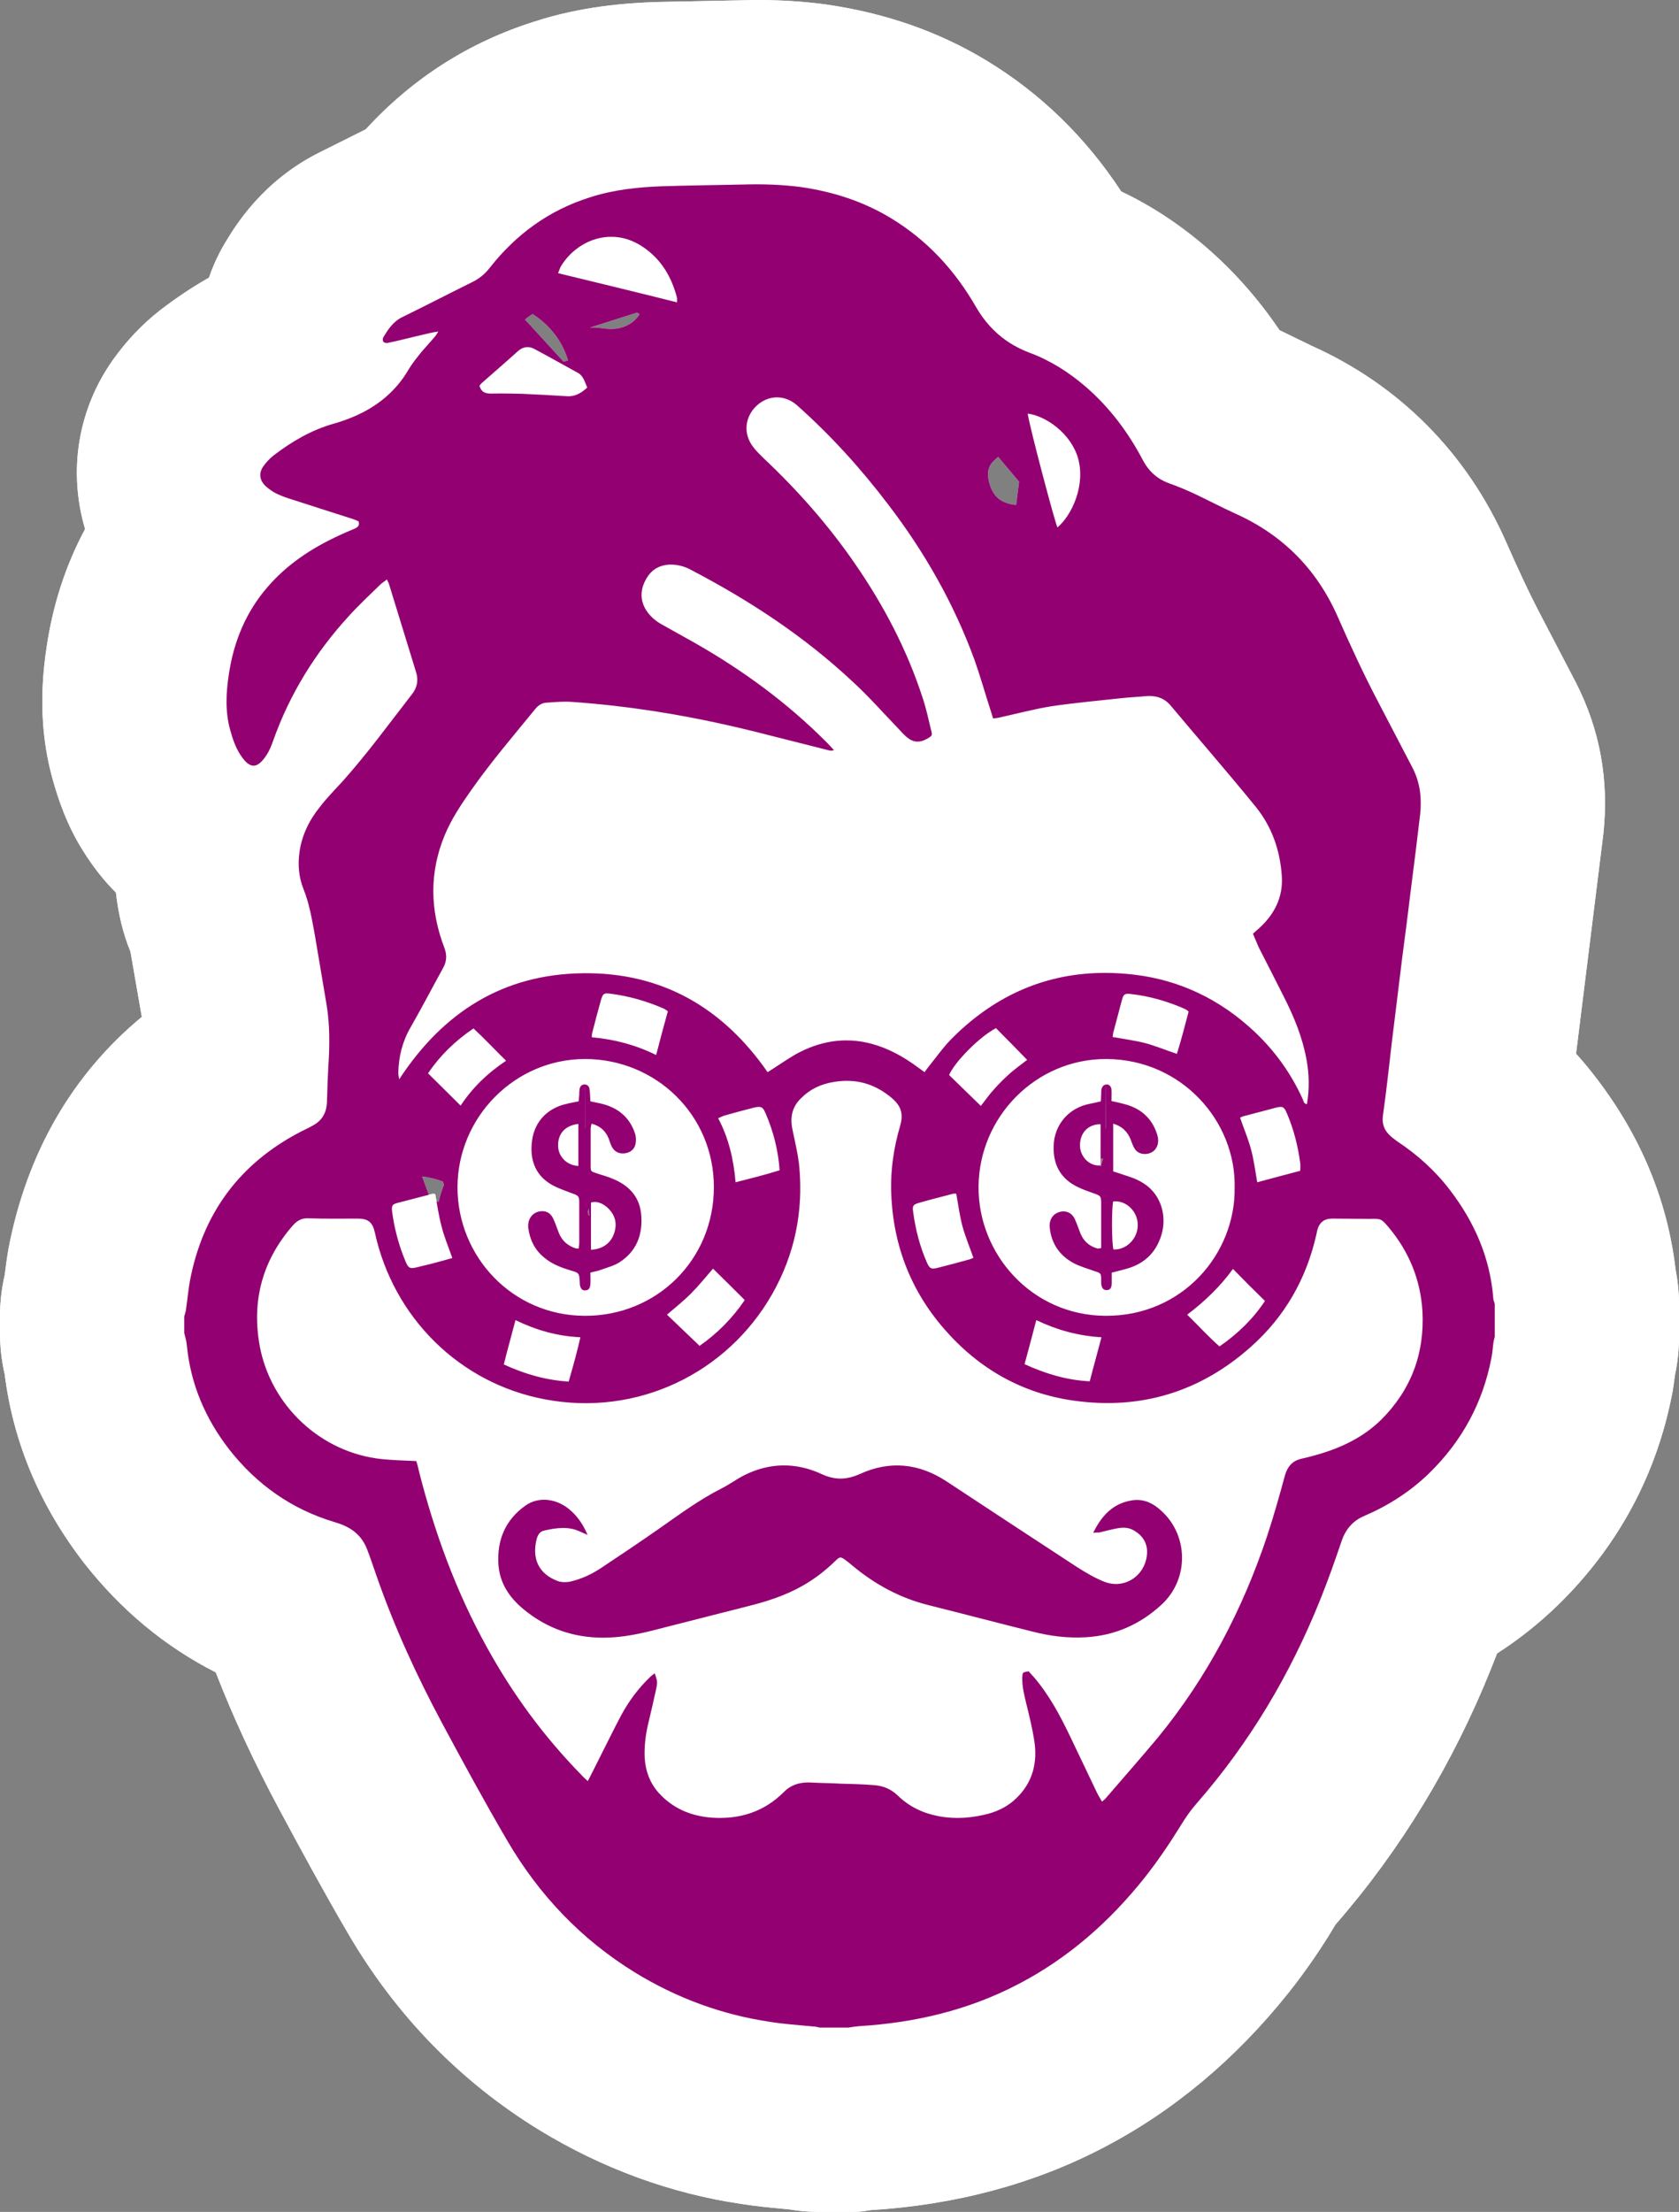 <svg xmlns="http://www.w3.org/2000/svg" width="145.813" height="192" viewBox="0 0 145.813 192"><rect x="0" y="0" width="145.813" height="192" fill="#808080" stroke="none"/><g transform="translate(-407 16)"><g transform="translate(423)" fill="#fff" stroke-linecap="square" stroke-linejoin="round"><path d="M 57.687 168 L 55.181 168 L 54.172 168 L 53.456 167.817 L 52.842 167.772 C 51.765 167.676 50.688 167.574 49.611 167.4 C 44.518 166.649 39.567 164.847 35.004 162.062 C 29.275 158.547 24.617 153.752 21.142 147.801 C 19.134 144.373 17.225 140.859 15.34 137.347 C 12.756 132.526 10.732 127.977 9.15 123.437 L 9.07 123.209 C 4.608 121.57 0.741 118.728 -2.365 114.783 C -5.487 110.762 -7.285 106.309 -7.741 101.505 L -7.924 100.665 L -8 99.706 L -8 98.267 L -8 97.264 L -7.752 96.292 C -7.577 95.052 -7.494 94.411 -7.381 93.768 C -5.919 86.138 -1.826 80.14 4.523 76.217 L 4.526 76.143 C 4.637 74.495 4.619 73.425 4.467 72.502 L 3.968 69.544 L 3.461 66.542 C 3.264 65.45 3.106 64.579 2.932 64.148 C 2.097 62.068 1.783 59.78 2.01 57.487 C 0.668 56.794 -0.734 55.633 -1.937 53.714 C -2.879 52.25 -3.382 50.705 -3.71 49.531 C -4.629 46.26 -4.335 43.278 -4.033 41.321 C -3.432 37.283 -1.93 33.686 0.432 30.642 C -1.951 27.279 -1.973 23.129 0.342 19.852 C 1.078 18.823 1.911 17.951 2.846 17.221 C 4.592 15.885 6.307 14.848 8.052 14.075 L 10.165 9.635 C 11.089 8.072 12.452 5.822 15.339 4.38 L 18.675 2.715 L 20.749 1.676 C 24.028 -2.263 28.083 -5.007 32.823 -6.497 C 36.015 -7.537 39.18 -7.756 41.276 -7.828 L 45.995 -7.936 L 48.354 -7.981 L 49.686 -8 C 51.344 -8 52.997 -7.908 54.632 -7.688 C 58.705 -7.105 62.353 -5.83 65.544 -3.889 C 69.709 -1.362 73.127 2.188 75.695 6.657 C 78.785 8.075 81.267 9.567 83.552 11.545 C 85.925 13.604 87.966 16.093 89.637 18.961 C 90.183 19.186 90.72 19.426 91.257 19.676 L 92.796 20.429 L 94.616 21.308 C 100.505 23.951 104.846 28.317 107.475 34.266 C 108.5 36.591 109.562 38.908 110.741 41.152 L 112.311 44.162 L 113.771 46.961 C 115.118 49.599 115.615 52.451 115.29 55.521 L 114.537 61.632 L 113.697 68.255 L 112.956 74.291 L 112.815 75.438 L 112.653 76.851 C 112.592 77.379 112.532 77.908 112.47 78.437 C 113.793 79.543 115.127 80.934 116.279 82.445 C 119.26 86.333 121.042 90.608 121.572 95.152 L 121.747 95.683 L 121.813 97.175 L 121.813 100.028 L 121.813 101.042 L 121.56 102.023 L 121.525 102.362 L 121.397 103.29 C 120.353 108.827 117.758 113.656 113.686 117.623 C 111.872 119.382 109.798 120.867 107.495 122.06 C 107.053 123.315 106.59 124.568 106.09 125.809 C 103.099 133.271 99.012 140.003 93.949 145.802 L 93.934 145.826 L 93.336 146.682 C 92.205 148.51 90.981 150.309 89.645 151.992 C 85.752 156.873 81.207 160.681 76.125 163.325 C 71.033 165.986 65.458 167.472 59.093 167.861 L 58.43 167.973 L 57.687 168 Z M 54.192 130.721 L 54.413 130.721 L 54.878 130.74 L 55.918 130.779 L 57.472 130.841 C 58.396 130.861 59.457 130.893 60.49 130.977 C 62.068 131.069 63.613 131.511 65.025 132.273 C 64.988 132.074 64.954 131.868 64.923 131.657 L 62.728 131.098 C 60.779 130.617 58.898 129.883 57.103 128.907 C 54.834 130.112 52.584 130.762 50.841 131.197 L 49.866 131.445 L 49.943 131.623 C 51.179 131.019 52.655 130.721 54.192 130.721 Z M 55.746 103.647 C 56.168 103.75 56.589 103.872 57.006 104.012 C 57.671 103.789 58.347 103.611 59.03 103.479 C 58.459 102.751 57.932 102.003 57.447 101.236 C 56.921 102.075 56.353 102.879 55.746 103.647 Z M 48.762 96.594 L 51.956 99.376 L 48.762 96.594 Z M 35.056 89.139 L 35.097 89.514 C 35.121 89.511 35.145 89.508 35.17 89.505 L 35.138 88.891 L 35.056 89.139 Z M 21.795 87.643 L 21.795 88.309 L 22.101 88.297 C 22.211 87.804 22.362 87.325 22.55 86.863 C 22.524 86.766 22.5 86.668 22.476 86.57 C 21.908 86.353 21.298 86.197 20.657 86.122 L 21.275 87.789 L 21.594 87.699 L 21.594 87.618 L 21.614 87.694 L 21.683 87.674 L 21.692 87.63 L 21.692 87.672 L 21.795 87.643 Z M 79.581 84.602 L 79.581 85.303 L 79.796 84.562 C 79.724 84.574 79.652 84.587 79.581 84.602 Z M 80.04 81.933 C 80.046 81.936 80.052 81.939 80.058 81.941 L 80.044 77.198 C 80.042 77.198 80.041 77.198 80.04 77.197 L 80.04 81.933 Z M 34.807 81.926 C 34.81 81.928 34.813 81.929 34.817 81.931 L 34.814 77.231 C 34.814 77.231 34.813 77.231 34.812 77.231 L 34.807 81.926 Z M 34.475 60.481 C 41.556 60.481 47.616 62.749 52.498 67.103 C 54.156 66.569 55.817 66.309 57.497 66.309 C 58.874 66.309 60.263 66.487 61.626 66.84 C 61.917 66.916 62.207 67 62.493 67.091 C 67.428 62.756 73.449 60.45 79.963 60.45 L 79.963 60.45 C 81.095 60.45 82.248 60.518 83.424 60.657 C 84.195 60.748 84.954 60.87 85.702 61.023 L 87.103 59.503 C 87.016 59.304 86.919 59.167 86.836 59.065 C 85.346 57.235 83.82 55.441 82.299 53.651 L 81.451 52.649 L 80.502 52.743 C 79.187 52.879 77.872 53.013 76.557 53.208 C 75.741 53.336 74.878 53.547 74.006 53.753 L 72.381 54.126 L 71.896 54.233 L 71.188 54.305 L 69.439 54.466 C 69.26 54.595 69.078 54.716 68.893 54.827 C 67.468 55.788 65.613 56.374 63.686 56.374 L 61.073 56.374 L 60.772 56.185 L 58.649 56.8 L 57.558 57.116 L 56.162 57.158 L 55.157 57.158 L 54.044 56.893 L 51.942 56.362 L 49.035 55.627 C 46.003 54.842 42.98 54.174 39.935 53.693 C 38.193 53.418 36.44 53.194 34.683 53.033 C 33.586 54.369 32.506 55.714 31.511 57.125 C 30.906 57.983 30.293 58.876 30.002 59.578 C 29.811 60.042 29.694 60.495 29.652 60.957 C 31.204 60.664 32.81 60.504 34.464 60.481 C 34.468 60.481 34.472 60.481 34.475 60.481 Z M 70.687 23.657 C 70.125 24.129 69.545 24.617 69.927 25.959 C 70.321 27.329 71.139 27.697 72.248 27.838 L 72.503 25.818 L 70.687 23.657 Z M 30.255 11.26 C 29.991 11.418 29.771 11.583 29.598 11.741 L 32.944 15.396 L 33.33 15.285 C 32.85 13.616 31.705 12.182 30.255 11.26 Z M 37.075 11.85 L 37.075 12.554 C 38.128 12.554 39.052 12.075 39.548 11.271 L 39.326 11.134 L 37.075 11.85 Z M 35.489 12.425 C 36.003 12.425 36.536 12.554 37.075 12.554 L 37.075 11.85 L 35.224 12.438 C 35.312 12.429 35.4 12.425 35.489 12.425 Z" stroke="none"/><path d="M 57.687 160 C 57.986 159.949 58.283 159.901 58.606 159.876 C 63.472 159.579 68.115 158.485 72.433 156.228 C 76.776 153.969 80.35 150.816 83.379 147.018 C 84.521 145.579 85.564 144.038 86.531 142.474 C 86.953 141.781 87.4 141.134 87.923 140.54 C 92.54 135.252 96.064 129.32 98.671 122.816 C 99.341 121.153 99.937 119.465 100.508 117.777 C 100.853 116.759 101.475 116.013 102.468 115.592 C 104.555 114.698 106.464 113.482 108.103 111.893 C 110.982 109.088 112.795 105.737 113.539 101.79 C 113.614 101.394 113.637 100.996 113.688 100.599 C 113.714 100.401 113.762 100.226 113.813 100.028 C 113.813 99.084 113.813 98.117 113.813 97.175 C 113.762 97 113.688 96.827 113.688 96.726 C 113.414 93.177 112.048 90.075 109.917 87.295 C 108.649 85.632 107.111 84.241 105.347 83.074 C 105.076 82.876 104.801 82.678 104.578 82.429 C 104.156 81.982 104.007 81.436 104.106 80.792 C 104.405 78.682 104.629 76.57 104.875 74.461 C 105.174 72.029 105.471 69.62 105.768 67.188 C 106.042 65.152 106.291 63.142 106.54 61.106 C 106.811 58.971 107.085 56.836 107.334 54.678 C 107.481 53.287 107.334 51.947 106.688 50.68 C 105.672 48.746 104.677 46.809 103.659 44.872 C 102.395 42.465 101.252 39.983 100.159 37.5 C 98.348 33.406 95.393 30.426 91.299 28.588 C 90.156 28.067 89.015 27.471 87.872 26.925 C 87.128 26.577 86.384 26.255 85.613 25.983 C 84.546 25.61 83.802 24.965 83.254 23.947 C 81.99 21.538 80.376 19.381 78.315 17.593 C 76.852 16.327 75.213 15.283 73.4 14.613 C 71.364 13.844 69.851 12.529 68.759 10.643 C 66.947 7.49 64.538 4.858 61.388 2.946 C 58.979 1.482 56.346 0.639 53.567 0.24 C 51.904 0.017 50.216 -0.031 48.528 0.017 C 46.195 0.068 43.887 0.093 41.552 0.167 C 39.42 0.24 37.283 0.464 35.224 1.134 C 31.673 2.251 28.819 4.337 26.535 7.242 C 26.088 7.813 25.593 8.209 24.971 8.508 C 22.96 9.501 20.95 10.544 18.915 11.537 C 18.122 11.933 17.698 12.603 17.277 13.298 C 17.226 13.397 17.226 13.595 17.302 13.671 C 17.35 13.745 17.55 13.796 17.65 13.77 C 18.518 13.595 19.361 13.372 20.207 13.174 C 20.602 13.075 20.975 13.001 21.371 12.9 C 21.572 12.852 21.744 12.826 22.067 12.778 C 21.919 13.001 21.844 13.149 21.744 13.248 C 21.348 13.72 20.924 14.167 20.529 14.639 C 20.181 15.085 19.808 15.532 19.511 16.03 C 18.269 18.188 16.383 19.579 14.075 20.421 C 13.727 20.546 13.38 20.67 13.007 20.769 C 11.07 21.315 9.359 22.31 7.77 23.526 C 7.422 23.798 7.125 24.12 6.876 24.468 C 6.455 25.064 6.529 25.661 7.049 26.181 C 7.323 26.43 7.646 26.653 7.968 26.826 C 8.415 27.049 8.912 27.224 9.408 27.372 C 11.146 27.943 12.908 28.489 14.67 29.06 C 14.819 29.111 14.992 29.184 15.142 29.26 C 15.241 29.606 15.091 29.755 14.819 29.88 C 14.347 30.078 13.875 30.276 13.405 30.499 C 11.047 31.593 8.935 32.982 7.224 34.969 C 5.338 37.153 4.295 39.709 3.873 42.539 C 3.624 44.154 3.549 45.791 3.995 47.38 C 4.196 48.099 4.442 48.845 4.841 49.464 C 5.759 50.929 6.429 50.632 7.148 49.54 C 7.397 49.167 7.572 48.72 7.72 48.299 C 9.158 44.253 11.37 40.678 14.249 37.526 C 15.142 36.533 16.134 35.614 17.104 34.67 C 17.252 34.546 17.426 34.447 17.599 34.299 C 17.673 34.472 17.749 34.571 17.774 34.67 C 18.569 37.226 19.338 39.785 20.133 42.341 C 20.356 43.037 20.231 43.681 19.785 44.253 C 17.797 46.809 15.886 49.439 13.727 51.848 C 13.057 52.569 12.387 53.262 11.791 54.031 C 10.847 55.199 10.202 56.514 10.004 58.004 C 9.854 59.072 9.953 60.164 10.352 61.156 C 10.872 62.446 11.095 63.812 11.344 65.177 C 11.692 67.188 12.015 69.198 12.362 71.209 C 12.659 73.021 12.634 74.808 12.512 76.621 C 12.461 77.464 12.435 78.334 12.411 79.177 C 12.387 79.375 12.411 79.599 12.387 79.822 C 12.311 80.667 11.916 81.312 11.146 81.71 C 10.798 81.909 10.425 82.081 10.078 82.256 C 4.79 85.011 1.614 89.331 0.497 95.162 C 0.347 96.007 0.274 96.85 0.149 97.695 C 0.124 97.893 0.05 98.068 -1.559012343932409e-05 98.267 C -1.559012343932409e-05 98.762 -1.559012343932409e-05 99.234 -1.559012343932409e-05 99.706 C 0.076 100.054 0.198 100.401 0.223 100.749 C 0.546 104.148 1.838 107.151 3.921 109.834 C 6.305 112.863 9.309 114.995 13.033 116.115 C 13.355 116.214 13.677 116.313 13.975 116.46 C 14.893 116.884 15.541 117.577 15.886 118.496 C 16.185 119.265 16.434 120.036 16.705 120.806 C 18.244 125.223 20.181 129.444 22.389 133.564 C 24.227 136.989 26.088 140.416 28.05 143.766 C 30.804 148.483 34.48 152.354 39.171 155.233 C 42.794 157.444 46.693 158.883 50.886 159.503 C 52.127 159.703 53.369 159.777 54.611 159.901 C 54.808 159.901 54.983 159.949 55.181 160 C 56.024 160 56.844 160 57.687 160 M 54.192 138.721 C 53.373 138.721 52.641 138.96 52.054 139.57 C 50.34 141.284 48.231 141.929 45.873 141.781 C 44.035 141.657 42.423 140.987 41.181 139.596 C 40.435 138.753 40.065 137.735 39.988 136.618 C 39.94 135.575 40.065 134.557 40.313 133.539 C 40.56 132.521 40.783 131.528 41.006 130.51 C 41.106 129.99 41.083 129.914 40.859 129.244 C 40.709 129.368 40.585 129.444 40.461 129.566 C 39.443 130.536 38.6 131.678 37.93 132.919 C 37.26 134.184 36.638 135.476 35.992 136.74 C 35.696 137.336 35.396 137.933 35.048 138.603 C 34.802 138.38 34.627 138.23 34.48 138.057 C 31.251 134.755 28.545 131.082 26.311 127.035 C 23.607 122.169 21.719 116.983 20.356 111.596 C 20.305 111.322 20.231 111.076 20.155 110.827 C 19.089 110.776 18.122 110.751 17.152 110.652 C 11.89 110.106 7.521 106.034 6.554 100.823 C 5.833 96.85 6.826 93.352 9.432 90.372 C 9.806 89.95 10.202 89.727 10.773 89.752 C 12.212 89.801 13.629 89.778 15.068 89.778 C 15.987 89.778 16.358 90.1 16.556 90.994 C 18.17 98.366 23.904 104.075 31.327 105.466 C 39.293 106.979 47.113 103.255 51.061 96.33 C 52.995 92.928 53.767 89.23 53.419 85.333 C 53.321 84.241 53.047 83.15 52.823 82.056 C 52.6 81.015 52.773 80.096 53.567 79.327 C 54.361 78.532 55.305 78.086 56.448 77.911 C 58.283 77.613 59.847 78.035 61.286 79.177 C 62.23 79.921 62.505 80.617 62.157 81.784 C 61.634 83.571 61.363 85.384 61.388 87.244 C 61.487 91.811 62.974 95.858 65.955 99.307 C 68.958 102.783 72.755 104.968 77.322 105.588 C 83.082 106.382 88.22 104.818 92.588 100.947 C 95.569 98.315 97.455 95.015 98.323 91.141 C 98.348 91.017 98.374 90.918 98.397 90.793 C 98.572 90.123 98.993 89.778 99.689 89.778 C 100.78 89.778 101.907 89.801 102.915 89.801 C 103.959 89.778 103.958 89.778 104.629 90.57 C 106.365 92.657 107.357 95.063 107.532 97.794 C 107.731 101.468 106.565 104.62 103.958 107.227 C 102.369 108.791 100.407 109.71 98.274 110.304 C 97.851 110.429 97.43 110.528 97.008 110.627 C 96.239 110.802 95.815 111.299 95.591 112.068 C 95.122 113.805 94.625 115.566 94.053 117.305 C 91.918 123.71 88.842 129.592 84.572 134.805 C 83.082 136.593 81.543 138.329 80.028 140.093 C 79.954 140.192 79.855 140.241 79.706 140.39 C 79.556 140.116 79.408 139.893 79.284 139.646 C 78.49 138.007 77.721 136.344 76.926 134.706 C 76.058 132.894 75.114 131.132 73.799 129.592 C 73.649 129.419 73.476 129.244 73.327 129.071 C 72.781 129.17 72.806 129.17 72.781 129.592 C 72.755 130.338 72.93 131.056 73.103 131.777 C 73.377 132.894 73.649 133.986 73.824 135.103 C 74.121 137.014 73.674 138.753 72.235 140.116 C 71.565 140.763 70.744 141.185 69.851 141.433 C 68.437 141.804 66.998 141.929 65.556 141.657 C 64.19 141.408 62.974 140.837 61.982 139.87 C 61.363 139.273 60.667 138.999 59.847 138.951 C 58.905 138.875 57.936 138.852 56.994 138.826 C 56.149 138.776 55.28 138.776 54.437 138.727 C 54.355 138.723 54.273 138.721 54.192 138.721 M 28.768 98.589 C 30.555 99.457 32.368 99.98 34.404 100.079 C 34.107 101.394 33.759 102.635 33.386 103.925 C 31.401 103.801 29.588 103.28 27.753 102.437 C 28.075 101.145 28.423 99.904 28.768 98.589 M 73.997 98.589 C 75.809 99.457 77.644 99.955 79.657 100.079 C 79.309 101.419 78.962 102.635 78.639 103.902 C 76.652 103.801 74.817 103.255 72.979 102.412 C 73.327 101.145 73.649 99.904 73.997 98.589 M 91.076 94.146 C 92.017 95.114 92.911 96.007 93.855 96.926 C 92.837 98.465 91.522 99.757 89.908 100.873 C 88.941 100.028 88.095 99.084 87.103 98.117 C 88.641 96.951 89.982 95.66 91.076 94.146 M 45.923 94.121 C 46.84 95.015 47.733 95.908 48.678 96.85 C 47.561 98.49 46.246 99.78 44.756 100.823 C 43.786 99.904 42.87 99.01 41.925 98.117 C 42.621 97.52 43.365 96.926 44.009 96.279 C 44.68 95.609 45.253 94.89 45.923 94.121 M 34.805 75.925 C 34.82 75.925 34.836 75.925 34.851 75.925 C 40.958 75.951 45.997 80.766 45.997 87.046 C 45.997 93.375 41.007 98.243 34.777 98.216 C 28.496 98.191 23.73 93.078 23.73 87.046 C 23.755 80.931 28.744 75.925 34.805 75.925 M 80.04 75.925 C 80.068 75.925 80.098 75.925 80.127 75.925 C 86.608 75.976 91.348 81.312 91.223 87.095 C 91.299 92.855 86.681 98.243 80.028 98.216 C 73.601 98.191 68.932 92.855 68.983 86.996 C 69.032 80.92 73.974 75.925 80.04 75.925 M 66.872 87.606 C 66.937 87.606 66.997 87.618 67.047 87.618 C 67.221 88.585 67.343 89.529 67.592 90.471 C 67.84 91.365 68.214 92.258 68.536 93.177 C 68.412 93.228 68.287 93.301 68.163 93.327 C 67.27 93.575 66.351 93.822 65.457 94.045 C 64.861 94.195 64.738 94.121 64.49 93.575 C 63.868 92.159 63.497 90.671 63.297 89.156 C 63.224 88.684 63.322 88.559 63.721 88.437 C 64.738 88.138 65.756 87.889 66.774 87.618 C 66.808 87.609 66.841 87.606 66.872 87.606 M 21.594 87.618 C 21.671 87.618 21.719 87.643 21.795 87.643 C 21.968 88.559 22.092 89.504 22.341 90.423 C 22.564 91.341 22.935 92.21 23.283 93.202 C 22.366 93.451 21.447 93.723 20.529 93.923 C 19.511 94.195 19.485 94.17 19.089 93.177 C 18.569 91.862 18.221 90.496 18.046 89.108 C 17.997 88.709 18.071 88.536 18.444 88.437 C 19.485 88.163 20.529 87.889 21.594 87.618 M 95.205 80.085 C 95.483 80.064 95.601 80.25 95.792 80.716 C 96.36 82.056 96.708 83.447 96.909 84.886 C 96.932 85.036 96.932 85.16 96.932 85.308 C 96.932 85.409 96.932 85.483 96.909 85.632 C 95.69 85.955 94.452 86.277 93.185 86.625 C 93.01 85.632 92.888 84.663 92.639 83.744 C 92.39 82.827 92.017 81.957 91.695 81.015 C 91.845 80.939 92.017 80.865 92.192 80.84 C 93.035 80.617 93.88 80.393 94.723 80.17 C 94.928 80.117 95.082 80.085 95.205 80.085 M 49.909 80.079 C 50.201 80.096 50.312 80.232 50.49 80.642 C 51.16 82.206 51.582 83.82 51.706 85.582 C 50.465 85.978 49.223 86.277 47.883 86.625 C 47.711 84.638 47.287 82.802 46.37 81.063 C 46.594 80.964 46.741 80.891 46.89 80.84 C 47.759 80.593 48.604 80.368 49.472 80.144 C 49.655 80.103 49.795 80.079 49.909 80.079 M 70.496 73.245 C 71.364 74.113 72.26 75.032 73.202 75.999 C 72.631 76.446 72.136 76.794 71.689 77.192 C 71.217 77.613 70.77 78.06 70.348 78.532 C 69.925 78.979 69.577 79.5 69.181 79.997 C 68.237 79.078 67.32 78.185 66.427 77.316 C 66.873 76.222 69.057 73.989 70.496 73.245 M 25.121 73.27 C 26.088 74.164 26.959 75.105 27.951 76.075 C 26.311 77.167 24.996 78.459 24.004 79.972 C 23.059 79.027 22.143 78.134 21.173 77.167 C 22.192 75.654 23.506 74.362 25.121 73.27 M 79.964 68.45 C 74.94 68.45 70.528 70.326 66.797 74.014 C 66.003 74.783 65.358 75.702 64.663 76.57 C 64.538 76.72 64.44 76.87 64.292 77.068 C 64.092 76.918 63.919 76.794 63.744 76.669 C 62.479 75.727 61.139 74.983 59.623 74.585 C 57.316 73.989 55.156 74.387 53.12 75.504 C 52.301 75.976 51.534 76.522 50.663 77.068 C 46.791 71.483 41.479 68.378 34.579 68.48 C 27.677 68.579 22.488 71.854 18.667 77.687 C 18.617 77.39 18.591 77.266 18.591 77.141 C 18.617 75.727 18.939 74.412 19.66 73.171 C 20.627 71.483 21.546 69.719 22.488 68.008 C 22.788 67.462 22.836 66.916 22.59 66.269 C 21.348 63.017 21.272 59.765 22.612 56.514 C 23.209 55.074 24.077 53.785 24.971 52.518 C 26.685 50.086 28.621 47.827 30.507 45.517 C 30.756 45.22 31.053 45.022 31.426 44.996 C 32.145 44.948 32.891 44.872 33.609 44.923 C 36.143 45.095 38.673 45.395 41.181 45.791 C 44.482 46.311 47.759 47.032 51.01 47.875 C 52.673 48.299 54.361 48.72 56.024 49.142 C 56.123 49.167 56.248 49.167 56.423 49.116 C 56.225 48.893 56.024 48.67 55.826 48.472 C 52.401 45.022 48.502 42.166 44.258 39.76 C 43.339 39.237 42.423 38.742 41.504 38.221 C 40.958 37.922 40.486 37.526 40.139 37.003 C 39.593 36.16 39.593 35.266 40.039 34.398 C 40.486 33.505 41.207 33.033 42.222 33.007 C 42.844 33.007 43.441 33.157 43.987 33.454 C 49.074 36.109 53.816 39.214 58.012 43.136 C 59.4 44.4 60.641 45.816 61.956 47.182 C 62.256 47.504 62.553 47.852 62.9 48.099 C 63.546 48.571 64.168 48.373 64.762 47.976 C 65.01 47.827 64.911 47.578 64.861 47.38 C 64.637 46.461 64.44 45.517 64.142 44.623 C 62.777 40.404 60.741 36.533 58.235 32.908 C 55.925 29.557 53.245 26.529 50.29 23.749 C 49.968 23.427 49.645 23.127 49.396 22.78 C 48.528 21.64 48.678 20.198 49.696 19.231 C 50.714 18.264 52.178 18.238 53.245 19.205 C 56.174 21.812 58.781 24.691 61.139 27.796 C 64.292 31.916 66.823 36.358 68.61 41.224 C 69.107 42.613 69.504 44.029 69.951 45.418 C 70.05 45.717 70.148 46.04 70.247 46.362 C 70.422 46.337 70.547 46.337 70.671 46.311 C 72.26 45.964 73.799 45.542 75.387 45.294 C 77.398 44.996 79.408 44.824 81.419 44.6 C 82.115 44.524 82.808 44.501 83.504 44.425 C 84.372 44.352 85.118 44.575 85.688 45.271 C 88.121 48.175 90.629 51.053 93.035 54.008 C 94.452 55.744 95.17 57.806 95.319 60.04 C 95.444 61.875 94.675 63.39 93.309 64.606 C 93.16 64.731 93.035 64.855 92.812 65.053 C 92.987 65.451 93.134 65.822 93.309 66.221 C 94.053 67.66 94.774 69.099 95.518 70.564 C 96.386 72.277 97.107 74.039 97.455 75.925 C 97.701 77.217 97.726 78.532 97.503 79.847 C 97.206 79.799 97.206 79.55 97.133 79.401 C 96.115 77.167 94.723 75.23 92.962 73.567 C 90.007 70.787 86.507 69.074 82.485 68.602 C 81.628 68.501 80.788 68.45 79.964 68.45 M 36.711 70.228 C 36.769 70.227 36.835 70.233 36.912 70.242 C 38.549 70.44 40.113 70.886 41.603 71.531 C 41.727 71.582 41.852 71.681 41.999 71.78 C 41.654 73.021 41.329 74.237 40.983 75.578 C 39.171 74.684 37.333 74.212 35.396 74.039 C 35.396 73.89 35.396 73.791 35.422 73.692 C 35.67 72.699 35.942 71.706 36.216 70.714 C 36.34 70.344 36.429 70.228 36.711 70.228 M 81.949 70.264 C 82.035 70.264 82.138 70.274 82.262 70.29 C 83.802 70.465 85.268 70.886 86.682 71.483 C 86.78 71.531 86.905 71.582 87.004 71.63 C 87.054 71.656 87.103 71.706 87.227 71.805 C 86.905 73.047 86.582 74.263 86.209 75.479 C 85.242 75.156 84.349 74.783 83.43 74.537 C 82.536 74.313 81.592 74.189 80.625 74.014 C 80.65 73.89 80.65 73.765 80.673 73.666 C 80.921 72.747 81.171 71.805 81.419 70.861 C 81.535 70.396 81.636 70.264 81.949 70.264 M 73.253 19.901 C 74.817 20.099 77 21.614 77.622 23.772 C 78.292 26.131 77.076 28.737 75.835 29.781 C 75.634 29.433 73.351 20.82 73.253 19.901 M 27.455 18.154 C 27.18 18.154 26.907 18.157 26.636 18.165 C 26.113 18.165 25.791 18.015 25.641 17.494 C 25.692 17.418 25.742 17.345 25.816 17.269 C 26.859 16.352 27.926 15.433 28.969 14.489 C 29.416 14.093 29.911 14.017 30.408 14.291 C 31.675 14.961 32.939 15.682 34.206 16.375 C 34.678 16.649 34.777 17.147 35 17.642 C 34.429 18.165 33.883 18.462 33.14 18.388 C 31.896 18.312 30.657 18.238 29.416 18.188 C 28.768 18.171 28.108 18.154 27.455 18.154 M 37.075 4.555 C 38.02 4.553 38.945 4.827 39.867 5.454 C 41.431 6.521 42.324 8.036 42.794 9.848 C 42.819 9.922 42.794 10.047 42.794 10.245 C 39.343 9.376 35.942 8.557 32.469 7.714 C 32.569 7.44 32.642 7.242 32.741 7.069 C 33.646 5.604 35.281 4.555 37.075 4.555 M 36.387 126.155 C 36.578 126.155 36.771 126.15 36.965 126.142 C 38.653 126.068 40.268 125.644 41.879 125.223 C 44.212 124.629 46.548 124.032 48.903 123.436 C 50.591 123.014 52.231 122.494 53.744 121.623 C 54.788 121.029 55.706 120.308 56.574 119.465 C 56.922 119.118 57.021 119.118 57.419 119.415 C 57.618 119.564 57.816 119.712 58.014 119.887 C 59.976 121.524 62.159 122.717 64.667 123.337 C 67.645 124.081 70.648 124.875 73.654 125.621 C 75.192 126.017 76.731 126.215 78.319 126.116 C 80.827 125.969 83.011 124.999 84.848 123.311 C 87.356 121.029 87.232 117.031 84.599 114.922 C 83.904 114.35 83.109 114.079 82.216 114.251 C 80.652 114.526 79.66 115.566 78.939 117.056 C 79.188 117.031 79.289 117.008 79.436 117.031 C 79.959 116.907 80.505 116.759 81.05 116.66 C 81.546 116.561 82.043 116.584 82.49 116.858 C 83.431 117.404 83.805 118.272 83.534 119.389 C 83.135 121.004 81.472 121.923 79.908 121.301 C 79.088 120.978 78.294 120.506 77.55 120.036 C 73.778 117.577 69.978 115.071 66.206 112.589 C 63.822 111.025 61.291 110.751 58.684 111.944 C 57.519 112.464 56.501 112.49 55.333 111.944 C 53.125 110.926 50.841 110.951 48.657 112.043 C 47.961 112.391 47.342 112.863 46.646 113.208 C 44.735 114.178 43.021 115.444 41.286 116.66 C 39.646 117.803 37.957 118.943 36.269 120.06 C 35.427 120.631 34.482 121.077 33.464 121.301 C 33.142 121.352 32.771 121.352 32.472 121.252 C 30.71 120.608 30.187 119.217 30.611 117.577 C 30.71 117.231 30.883 116.932 31.256 116.858 C 32.347 116.61 33.416 116.46 34.457 116.983 C 34.632 117.056 34.805 117.13 35.028 117.231 C 34.632 116.313 34.16 115.642 33.563 115.12 C 32.423 114.079 30.784 113.855 29.619 114.698 C 27.88 115.94 27.161 117.678 27.283 119.762 C 27.384 121.425 28.253 122.692 29.494 123.71 C 31.526 125.373 33.817 126.155 36.387 126.155 M 34.796 96.01 C 34.814 96.01 34.832 96.009 34.851 96.007 C 35.122 95.982 35.249 95.835 35.272 95.462 C 35.298 95.139 35.272 94.817 35.272 94.469 C 35.595 94.37 35.869 94.345 36.117 94.246 C 36.663 94.045 37.258 93.898 37.755 93.598 C 39.245 92.657 39.816 91.24 39.691 89.529 C 39.593 87.965 38.699 86.947 37.283 86.351 C 36.787 86.128 36.264 86.003 35.769 85.83 C 35.323 85.681 35.298 85.681 35.298 85.209 C 35.298 84.117 35.298 83.051 35.298 81.982 C 35.298 81.833 35.346 81.685 35.372 81.535 C 36.117 81.733 36.587 82.157 36.861 82.827 C 36.935 83.051 37.01 83.274 37.11 83.498 C 37.333 83.944 37.729 84.168 38.227 84.117 C 38.699 84.066 39.095 83.795 39.194 83.297 C 39.245 83 39.245 82.678 39.146 82.381 C 38.673 80.964 37.656 80.144 36.216 79.799 C 35.917 79.723 35.595 79.675 35.272 79.599 C 35.249 79.228 35.249 78.88 35.199 78.558 C 35.173 78.258 34.95 78.111 34.726 78.134 C 34.478 78.159 34.353 78.334 34.33 78.581 C 34.305 78.73 34.305 78.905 34.305 79.053 C 34.28 79.228 34.28 79.401 34.254 79.599 C 33.906 79.675 33.584 79.723 33.287 79.799 C 31.599 80.144 30.431 81.312 30.208 83 C 29.962 84.762 30.555 86.252 32.32 87.046 C 32.767 87.244 33.236 87.42 33.708 87.592 C 34.254 87.79 34.305 87.841 34.305 88.412 C 34.305 89.552 34.305 90.72 34.305 91.862 C 34.305 92.035 34.28 92.184 34.254 92.382 C 34.13 92.382 34.056 92.382 33.983 92.357 C 33.313 92.134 32.815 91.712 32.543 91.042 C 32.368 90.621 32.244 90.199 32.045 89.775 C 31.797 89.255 31.375 89.057 30.829 89.156 C 30.332 89.255 29.962 89.653 29.885 90.174 C 29.862 90.324 29.862 90.496 29.885 90.646 C 30.036 91.664 30.457 92.507 31.251 93.152 C 31.921 93.723 32.715 94.022 33.536 94.269 C 34.305 94.492 34.305 94.492 34.353 95.337 C 34.353 95.385 34.353 95.411 34.353 95.462 C 34.401 95.833 34.535 96.01 34.796 96.01 M 35.647 88.331 C 36.064 88.331 36.541 88.573 36.912 88.983 C 37.506 89.628 37.605 90.372 37.283 91.192 C 36.96 91.986 36.264 92.433 35.323 92.481 C 35.323 91.067 35.323 89.727 35.323 88.387 C 35.424 88.349 35.534 88.331 35.647 88.331 M 34.229 81.561 C 34.229 82.802 34.229 83.993 34.229 85.209 C 33.236 85.16 32.492 84.414 32.467 83.472 C 32.441 82.404 33.089 81.685 34.229 81.561 M 80.104 95.982 C 80.401 95.982 80.525 95.832 80.551 95.411 C 80.551 95.114 80.551 94.791 80.551 94.469 C 81.097 94.319 81.566 94.22 82.039 94.07 C 83.206 93.697 84.1 92.979 84.62 91.837 C 85.44 90.1 85.044 88.113 83.701 86.996 C 83.18 86.574 82.584 86.3 81.965 86.102 C 81.543 85.955 81.122 85.83 80.675 85.681 C 80.675 84.29 80.675 82.949 80.675 81.535 C 81.445 81.759 81.914 82.231 82.188 82.901 C 82.287 83.15 82.361 83.396 82.485 83.62 C 82.709 84.043 83.082 84.191 83.528 84.168 C 84.001 84.117 84.323 83.894 84.496 83.472 C 84.62 83.15 84.595 82.802 84.496 82.48 C 84.026 80.99 82.983 80.144 81.493 79.797 C 81.195 79.723 80.899 79.649 80.525 79.573 C 80.525 79.202 80.551 78.903 80.525 78.581 C 80.5 78.284 80.302 78.111 80.079 78.134 C 79.83 78.159 79.706 78.334 79.657 78.558 C 79.632 78.705 79.632 78.829 79.632 78.979 C 79.632 79.177 79.607 79.375 79.607 79.599 C 79.259 79.675 79.01 79.748 78.713 79.797 C 76.677 80.17 75.585 81.759 75.512 83.348 C 75.41 85.036 76.081 86.326 77.622 87.046 C 78.068 87.27 78.538 87.42 79.01 87.592 C 79.581 87.79 79.632 87.841 79.632 88.435 C 79.632 89.529 79.632 90.621 79.632 91.712 C 79.632 91.936 79.632 92.134 79.632 92.334 C 79.378 92.381 79.358 92.407 79.259 92.357 C 78.588 92.159 78.117 91.738 77.845 91.093 C 77.67 90.669 77.522 90.199 77.324 89.778 C 77.025 89.181 76.405 89.006 75.809 89.28 C 75.362 89.478 75.088 89.999 75.165 90.57 C 75.312 91.986 76.058 93.027 77.299 93.674 C 77.845 93.946 78.442 94.121 79.01 94.319 C 79.607 94.517 79.632 94.492 79.632 95.114 C 79.632 95.213 79.632 95.312 79.632 95.411 C 79.68 95.809 79.805 95.982 80.104 95.982 M 80.87 88.276 C 81.862 88.276 82.762 89.153 82.808 90.248 C 82.858 91.464 81.865 92.507 80.698 92.458 C 80.551 92.035 80.525 88.907 80.675 88.288 C 80.74 88.28 80.806 88.276 80.87 88.276 M 79.581 81.584 C 79.581 82.777 79.581 83.967 79.581 85.16 C 78.662 85.259 77.845 84.465 77.794 83.521 C 77.746 82.378 78.464 81.584 79.581 81.584 M 57.687 176 L 55.181 176 C 54.285 176 53.392 175.925 52.511 175.776 C 50.664 175.607 49.501 175.486 48.337 175.298 C 42.28 174.405 36.321 172.238 30.836 168.89 C 23.955 164.668 18.381 158.937 14.233 151.835 C 12.181 148.33 10.223 144.729 8.291 141.13 C 6.087 137.019 4.257 133.078 2.737 129.166 C -1.648 126.939 -5.463 123.781 -8.651 119.731 C -12.532 114.733 -14.847 109.225 -15.594 103.274 L -15.634 103.108 C -15.877 101.99 -16 100.85 -16 99.706 L -16 98.267 C -16 97.056 -15.863 95.85 -15.591 94.671 C -15.496 93.905 -15.394 93.14 -15.258 92.373 C -13.667 84.064 -9.718 77.264 -3.685 72.27 L -4.669 66.612 C -5.298 65.084 -5.727 63.334 -5.931 61.479 C -6.908 60.506 -7.849 59.345 -8.715 57.963 C -10.203 55.651 -10.974 53.264 -11.415 51.683 C -12.416 48.12 -12.591 44.324 -11.94 40.103 C -11.395 36.442 -10.279 33.031 -8.611 29.923 C -10.083 24.934 -9.271 19.595 -6.192 15.237 C -4.982 13.545 -3.617 12.118 -2.079 10.916 C -0.665 9.834 0.737 8.9 2.149 8.101 C 2.397 7.373 2.698 6.661 3.054 5.969 C 3.222 5.643 3.402 5.322 3.592 5.008 C 4.472 3.556 6.808 -0.3 11.763 -2.776 L 15.765 -4.775 C 19.832 -9.208 24.747 -12.343 30.423 -14.129 C 34.501 -15.457 38.42 -15.735 41 -15.824 L 49.686 -16 C 51.702 -16 53.71 -15.884 55.697 -15.617 C 60.916 -14.87 65.58 -13.23 69.701 -10.724 C 74.367 -7.893 78.288 -4.082 81.373 0.621 C 83.961 1.844 86.463 3.484 88.788 5.497 C 91.18 7.571 93.298 9.969 95.121 12.662 L 97.932 14.028 C 105.529 17.437 111.388 23.33 114.792 31.031 C 115.747 33.198 116.73 35.35 117.824 37.433 L 120.854 43.242 C 122.96 47.366 123.736 51.726 123.245 56.363 L 120.872 75.463 C 121.488 76.147 122.081 76.86 122.641 77.596 C 126.488 82.612 128.803 88.185 129.509 94.149 C 129.704 95.161 129.813 96.196 129.813 97.175 L 129.813 100.028 C 129.813 101.147 129.695 102.262 129.463 103.356 C 129.388 103.911 129.294 104.587 129.255 104.791 C 127.904 111.958 124.542 118.215 119.269 123.353 C 117.659 124.914 115.903 126.305 114.012 127.521 C 113.848 127.949 113.681 128.376 113.509 128.801 C 110.189 137.085 105.631 144.586 99.974 151.064 C 98.845 152.983 97.44 155.039 95.911 156.965 C 91.305 162.741 85.898 167.259 79.816 170.422 C 73.806 173.564 66.988 175.394 59.581 175.846 C 58.699 175.995 58.582 176 57.687 176 Z" stroke="none" fill="#fff"/></g><g transform="translate(423)" fill="#920071" stroke-linecap="square" stroke-linejoin="round"><path d="M 57.687 168 L 55.181 168 L 54.172 168 L 53.456 167.817 L 52.842 167.772 C 51.765 167.676 50.688 167.574 49.611 167.4 C 44.518 166.649 39.567 164.847 35.004 162.062 C 29.275 158.547 24.617 153.752 21.142 147.801 C 19.134 144.373 17.225 140.859 15.34 137.347 C 12.756 132.526 10.732 127.977 9.15 123.437 L 9.07 123.209 C 4.608 121.57 0.741 118.728 -2.365 114.783 C -5.487 110.762 -7.285 106.309 -7.741 101.505 L -7.924 100.665 L -8 99.706 L -8 98.267 L -8 97.264 L -7.752 96.292 C -7.577 95.052 -7.494 94.411 -7.381 93.768 C -5.919 86.138 -1.826 80.14 4.523 76.217 L 4.526 76.143 C 4.637 74.495 4.619 73.425 4.467 72.502 L 3.968 69.544 L 3.461 66.542 C 3.264 65.45 3.106 64.579 2.932 64.148 C 2.097 62.068 1.783 59.78 2.01 57.487 C 0.668 56.794 -0.734 55.633 -1.937 53.714 C -2.879 52.25 -3.382 50.705 -3.71 49.531 C -4.629 46.26 -4.335 43.278 -4.033 41.321 C -3.432 37.283 -1.93 33.686 0.432 30.642 C -1.951 27.279 -1.973 23.129 0.342 19.852 C 1.078 18.823 1.911 17.951 2.846 17.221 C 4.592 15.885 6.307 14.848 8.052 14.075 L 10.165 9.635 C 11.089 8.072 12.452 5.822 15.339 4.38 L 18.675 2.715 L 20.749 1.676 C 24.028 -2.263 28.083 -5.007 32.823 -6.497 C 36.015 -7.537 39.18 -7.756 41.276 -7.828 L 45.995 -7.936 L 48.354 -7.981 L 49.686 -8 C 51.344 -8 52.997 -7.908 54.632 -7.688 C 58.705 -7.105 62.353 -5.83 65.544 -3.889 C 69.709 -1.362 73.127 2.188 75.695 6.657 C 78.785 8.075 81.267 9.567 83.552 11.545 C 85.925 13.604 87.966 16.093 89.637 18.961 C 90.183 19.186 90.72 19.426 91.257 19.676 L 92.796 20.429 L 94.616 21.308 C 100.505 23.951 104.846 28.317 107.475 34.266 C 108.5 36.591 109.562 38.908 110.741 41.152 L 112.311 44.162 L 113.771 46.961 C 115.118 49.599 115.615 52.451 115.29 55.521 L 114.537 61.632 L 113.697 68.255 L 112.956 74.291 L 112.815 75.438 L 112.653 76.851 C 112.592 77.379 112.532 77.908 112.47 78.437 C 113.793 79.543 115.127 80.934 116.279 82.445 C 119.26 86.333 121.042 90.608 121.572 95.152 L 121.747 95.683 L 121.813 97.175 L 121.813 100.028 L 121.813 101.042 L 121.56 102.023 L 121.525 102.362 L 121.397 103.29 C 120.353 108.827 117.758 113.656 113.686 117.623 C 111.872 119.382 109.798 120.867 107.495 122.06 C 107.053 123.315 106.59 124.568 106.09 125.809 C 103.099 133.271 99.012 140.003 93.949 145.802 L 93.934 145.826 L 93.336 146.682 C 92.205 148.51 90.981 150.309 89.645 151.992 C 85.752 156.873 81.207 160.681 76.125 163.325 C 71.033 165.986 65.458 167.472 59.093 167.861 L 58.43 167.973 L 57.687 168 Z M 54.192 130.721 L 54.413 130.721 L 54.878 130.74 L 55.918 130.779 L 57.472 130.841 C 58.396 130.861 59.457 130.893 60.49 130.977 C 62.068 131.069 63.613 131.511 65.025 132.273 C 64.988 132.074 64.954 131.868 64.923 131.657 L 62.728 131.098 C 60.779 130.617 58.898 129.883 57.103 128.907 C 54.834 130.112 52.584 130.762 50.841 131.197 L 49.866 131.445 L 49.943 131.623 C 51.179 131.019 52.655 130.721 54.192 130.721 Z M 55.746 103.647 C 56.168 103.75 56.589 103.872 57.006 104.012 C 57.671 103.789 58.347 103.611 59.03 103.479 C 58.459 102.751 57.932 102.003 57.447 101.236 C 56.921 102.075 56.353 102.879 55.746 103.647 Z M 48.762 96.594 L 51.956 99.376 L 48.762 96.594 Z M 35.056 89.139 L 35.097 89.514 C 35.121 89.511 35.145 89.508 35.17 89.505 L 35.138 88.891 L 35.056 89.139 Z M 21.795 87.643 L 21.795 88.309 L 22.101 88.297 C 22.211 87.804 22.362 87.325 22.55 86.863 C 22.524 86.766 22.5 86.668 22.476 86.57 C 21.908 86.353 21.298 86.197 20.657 86.122 L 21.275 87.789 L 21.594 87.699 L 21.594 87.618 L 21.614 87.694 L 21.683 87.674 L 21.692 87.63 L 21.692 87.672 L 21.795 87.643 Z M 79.581 84.602 L 79.581 85.303 L 79.796 84.562 C 79.724 84.574 79.652 84.587 79.581 84.602 Z M 80.04 81.933 C 80.046 81.936 80.052 81.939 80.058 81.941 L 80.044 77.198 C 80.042 77.198 80.041 77.198 80.04 77.197 L 80.04 81.933 Z M 34.807 81.926 C 34.81 81.928 34.813 81.929 34.817 81.931 L 34.814 77.231 C 34.814 77.231 34.813 77.231 34.812 77.231 L 34.807 81.926 Z M 34.475 60.481 C 41.556 60.481 47.616 62.749 52.498 67.103 C 54.156 66.569 55.817 66.309 57.497 66.309 C 58.874 66.309 60.263 66.487 61.626 66.84 C 61.917 66.916 62.207 67 62.493 67.091 C 67.428 62.756 73.449 60.45 79.963 60.45 L 79.963 60.45 C 81.095 60.45 82.248 60.518 83.424 60.657 C 84.195 60.748 84.954 60.87 85.702 61.023 L 87.103 59.503 C 87.016 59.304 86.919 59.167 86.836 59.065 C 85.346 57.235 83.82 55.441 82.299 53.651 L 81.451 52.649 L 80.502 52.743 C 79.187 52.879 77.872 53.013 76.557 53.208 C 75.741 53.336 74.878 53.547 74.006 53.753 L 72.381 54.126 L 71.896 54.233 L 71.188 54.305 L 69.439 54.466 C 69.26 54.595 69.078 54.716 68.893 54.827 C 67.468 55.788 65.613 56.374 63.686 56.374 L 61.073 56.374 L 60.772 56.185 L 58.649 56.8 L 57.558 57.116 L 56.162 57.158 L 55.157 57.158 L 54.044 56.893 L 51.942 56.362 L 49.035 55.627 C 46.003 54.842 42.98 54.174 39.935 53.693 C 38.193 53.418 36.44 53.194 34.683 53.033 C 33.586 54.369 32.506 55.714 31.511 57.125 C 30.906 57.983 30.293 58.876 30.002 59.578 C 29.811 60.042 29.694 60.495 29.652 60.957 C 31.204 60.664 32.81 60.504 34.464 60.481 C 34.468 60.481 34.472 60.481 34.475 60.481 Z M 70.687 23.657 C 70.125 24.129 69.545 24.617 69.927 25.959 C 70.321 27.329 71.139 27.697 72.248 27.838 L 72.503 25.818 L 70.687 23.657 Z M 30.255 11.26 C 29.991 11.418 29.771 11.583 29.598 11.741 L 32.944 15.396 L 33.33 15.285 C 32.85 13.616 31.705 12.182 30.255 11.26 Z M 37.075 11.85 L 37.075 12.554 C 38.128 12.554 39.052 12.075 39.548 11.271 L 39.326 11.134 L 37.075 11.85 Z M 35.489 12.425 C 36.003 12.425 36.536 12.554 37.075 12.554 L 37.075 11.85 L 35.224 12.438 C 35.312 12.429 35.4 12.425 35.489 12.425 Z" stroke="none"/><path d="M 57.687 160 C 57.986 159.949 58.283 159.901 58.606 159.876 C 63.472 159.579 68.115 158.485 72.433 156.228 C 76.776 153.969 80.35 150.816 83.379 147.018 C 84.521 145.579 85.564 144.038 86.531 142.474 C 86.953 141.781 87.4 141.134 87.923 140.54 C 92.54 135.252 96.064 129.32 98.671 122.816 C 99.341 121.153 99.937 119.465 100.508 117.777 C 100.853 116.759 101.475 116.013 102.468 115.592 C 104.555 114.698 106.464 113.482 108.103 111.893 C 110.982 109.088 112.795 105.737 113.539 101.79 C 113.614 101.394 113.637 100.996 113.688 100.599 C 113.714 100.401 113.762 100.226 113.813 100.028 C 113.813 99.084 113.813 98.117 113.813 97.175 C 113.762 97 113.688 96.827 113.688 96.726 C 113.414 93.177 112.048 90.075 109.917 87.295 C 108.649 85.632 107.111 84.241 105.347 83.074 C 105.076 82.876 104.801 82.678 104.578 82.429 C 104.156 81.982 104.007 81.436 104.106 80.792 C 104.405 78.682 104.629 76.57 104.875 74.461 C 105.174 72.029 105.471 69.62 105.768 67.188 C 106.042 65.152 106.291 63.142 106.54 61.106 C 106.811 58.971 107.085 56.836 107.334 54.678 C 107.481 53.287 107.334 51.947 106.688 50.68 C 105.672 48.746 104.677 46.809 103.659 44.872 C 102.395 42.465 101.252 39.983 100.159 37.5 C 98.348 33.406 95.393 30.426 91.299 28.588 C 90.156 28.067 89.015 27.471 87.872 26.925 C 87.128 26.577 86.384 26.255 85.613 25.983 C 84.546 25.61 83.802 24.965 83.254 23.947 C 81.99 21.538 80.376 19.381 78.315 17.593 C 76.852 16.327 75.213 15.283 73.4 14.613 C 71.364 13.844 69.851 12.529 68.759 10.643 C 66.947 7.49 64.538 4.858 61.388 2.946 C 58.979 1.482 56.346 0.639 53.567 0.24 C 51.904 0.017 50.216 -0.031 48.528 0.017 C 46.195 0.068 43.887 0.093 41.552 0.167 C 39.42 0.24 37.283 0.464 35.224 1.134 C 31.673 2.251 28.819 4.337 26.535 7.242 C 26.088 7.813 25.593 8.209 24.971 8.508 C 22.96 9.501 20.95 10.544 18.915 11.537 C 18.122 11.933 17.698 12.603 17.277 13.298 C 17.226 13.397 17.226 13.595 17.302 13.671 C 17.35 13.745 17.55 13.796 17.65 13.77 C 18.518 13.595 19.361 13.372 20.207 13.174 C 20.602 13.075 20.975 13.001 21.371 12.9 C 21.572 12.852 21.744 12.826 22.067 12.778 C 21.919 13.001 21.844 13.149 21.744 13.248 C 21.348 13.72 20.924 14.167 20.529 14.639 C 20.181 15.085 19.808 15.532 19.511 16.03 C 18.269 18.188 16.383 19.579 14.075 20.421 C 13.727 20.546 13.38 20.67 13.007 20.769 C 11.07 21.315 9.359 22.31 7.77 23.526 C 7.422 23.798 7.125 24.12 6.876 24.468 C 6.455 25.064 6.529 25.661 7.049 26.181 C 7.323 26.43 7.646 26.653 7.968 26.826 C 8.415 27.049 8.912 27.224 9.408 27.372 C 11.146 27.943 12.908 28.489 14.67 29.06 C 14.819 29.111 14.992 29.184 15.142 29.26 C 15.241 29.606 15.091 29.755 14.819 29.88 C 14.347 30.078 13.875 30.276 13.405 30.499 C 11.047 31.593 8.935 32.982 7.224 34.969 C 5.338 37.153 4.295 39.709 3.873 42.539 C 3.624 44.154 3.549 45.791 3.995 47.38 C 4.196 48.099 4.442 48.845 4.841 49.464 C 5.759 50.929 6.429 50.632 7.148 49.54 C 7.397 49.167 7.572 48.72 7.72 48.299 C 9.158 44.253 11.37 40.678 14.249 37.526 C 15.142 36.533 16.134 35.614 17.104 34.67 C 17.252 34.546 17.426 34.447 17.599 34.299 C 17.673 34.472 17.749 34.571 17.774 34.67 C 18.569 37.226 19.338 39.785 20.133 42.341 C 20.356 43.037 20.231 43.681 19.785 44.253 C 17.797 46.809 15.886 49.439 13.727 51.848 C 13.057 52.569 12.387 53.262 11.791 54.031 C 10.847 55.199 10.202 56.514 10.004 58.004 C 9.854 59.072 9.953 60.164 10.352 61.156 C 10.872 62.446 11.095 63.812 11.344 65.177 C 11.692 67.188 12.015 69.198 12.362 71.209 C 12.659 73.021 12.634 74.808 12.512 76.621 C 12.461 77.464 12.435 78.334 12.411 79.177 C 12.387 79.375 12.411 79.599 12.387 79.822 C 12.311 80.667 11.916 81.312 11.146 81.71 C 10.798 81.909 10.425 82.081 10.078 82.256 C 4.79 85.011 1.614 89.331 0.497 95.162 C 0.347 96.007 0.274 96.85 0.149 97.695 C 0.124 97.893 0.05 98.068 -1.559012343932409e-05 98.267 C -1.559012343932409e-05 98.762 -1.559012343932409e-05 99.234 -1.559012343932409e-05 99.706 C 0.076 100.054 0.198 100.401 0.223 100.749 C 0.546 104.148 1.838 107.151 3.921 109.834 C 6.305 112.863 9.309 114.995 13.033 116.115 C 13.355 116.214 13.677 116.313 13.975 116.46 C 14.893 116.884 15.541 117.577 15.886 118.496 C 16.185 119.265 16.434 120.036 16.705 120.806 C 18.244 125.223 20.181 129.444 22.389 133.564 C 24.227 136.989 26.088 140.416 28.05 143.766 C 30.804 148.483 34.48 152.354 39.171 155.233 C 42.794 157.444 46.693 158.883 50.886 159.503 C 52.127 159.703 53.369 159.777 54.611 159.901 C 54.808 159.901 54.983 159.949 55.181 160 C 56.024 160 56.844 160 57.687 160 M 54.192 138.721 C 53.373 138.721 52.641 138.96 52.054 139.57 C 50.34 141.284 48.231 141.929 45.873 141.781 C 44.035 141.657 42.423 140.987 41.181 139.596 C 40.435 138.753 40.065 137.735 39.988 136.618 C 39.94 135.575 40.065 134.557 40.313 133.539 C 40.56 132.521 40.783 131.528 41.006 130.51 C 41.106 129.99 41.083 129.914 40.859 129.244 C 40.709 129.368 40.585 129.444 40.461 129.566 C 39.443 130.536 38.6 131.678 37.93 132.919 C 37.26 134.184 36.638 135.476 35.992 136.74 C 35.696 137.336 35.396 137.933 35.048 138.603 C 34.802 138.38 34.627 138.23 34.48 138.057 C 31.251 134.755 28.545 131.082 26.311 127.035 C 23.607 122.169 21.719 116.983 20.356 111.596 C 20.305 111.322 20.231 111.076 20.155 110.827 C 19.089 110.776 18.122 110.751 17.152 110.652 C 11.89 110.106 7.521 106.034 6.554 100.823 C 5.833 96.85 6.826 93.352 9.432 90.372 C 9.806 89.95 10.202 89.727 10.773 89.752 C 12.212 89.801 13.629 89.778 15.068 89.778 C 15.987 89.778 16.358 90.1 16.556 90.994 C 18.17 98.366 23.904 104.075 31.327 105.466 C 39.293 106.979 47.113 103.255 51.061 96.33 C 52.995 92.928 53.767 89.23 53.419 85.333 C 53.321 84.241 53.047 83.15 52.823 82.056 C 52.6 81.015 52.773 80.096 53.567 79.327 C 54.361 78.532 55.305 78.086 56.448 77.911 C 58.283 77.613 59.847 78.035 61.286 79.177 C 62.23 79.921 62.505 80.617 62.157 81.784 C 61.634 83.571 61.363 85.384 61.388 87.244 C 61.487 91.811 62.974 95.858 65.955 99.307 C 68.958 102.783 72.755 104.968 77.322 105.588 C 83.082 106.382 88.22 104.818 92.588 100.947 C 95.569 98.315 97.455 95.015 98.323 91.141 C 98.348 91.017 98.374 90.918 98.397 90.793 C 98.572 90.123 98.993 89.778 99.689 89.778 C 100.78 89.778 101.907 89.801 102.915 89.801 C 103.959 89.778 103.958 89.778 104.629 90.57 C 106.365 92.657 107.357 95.063 107.532 97.794 C 107.731 101.468 106.565 104.62 103.958 107.227 C 102.369 108.791 100.407 109.71 98.274 110.304 C 97.851 110.429 97.43 110.528 97.008 110.627 C 96.239 110.802 95.815 111.299 95.591 112.068 C 95.122 113.805 94.625 115.566 94.053 117.305 C 91.918 123.71 88.842 129.592 84.572 134.805 C 83.082 136.593 81.543 138.329 80.028 140.093 C 79.954 140.192 79.855 140.241 79.706 140.39 C 79.556 140.116 79.408 139.893 79.284 139.646 C 78.49 138.007 77.721 136.344 76.926 134.706 C 76.058 132.894 75.114 131.132 73.799 129.592 C 73.649 129.419 73.476 129.244 73.327 129.071 C 72.781 129.17 72.806 129.17 72.781 129.592 C 72.755 130.338 72.93 131.056 73.103 131.777 C 73.377 132.894 73.649 133.986 73.824 135.103 C 74.121 137.014 73.674 138.753 72.235 140.116 C 71.565 140.763 70.744 141.185 69.851 141.433 C 68.437 141.804 66.998 141.929 65.556 141.657 C 64.19 141.408 62.974 140.837 61.982 139.87 C 61.363 139.273 60.667 138.999 59.847 138.951 C 58.905 138.875 57.936 138.852 56.994 138.826 C 56.149 138.776 55.28 138.776 54.437 138.727 C 54.355 138.723 54.273 138.721 54.192 138.721 M 28.768 98.589 C 30.555 99.457 32.368 99.98 34.404 100.079 C 34.107 101.394 33.759 102.635 33.386 103.925 C 31.401 103.801 29.588 103.28 27.753 102.437 C 28.075 101.145 28.423 99.904 28.768 98.589 M 73.997 98.589 C 75.809 99.457 77.644 99.955 79.657 100.079 C 79.309 101.419 78.962 102.635 78.639 103.902 C 76.652 103.801 74.817 103.255 72.979 102.412 C 73.327 101.145 73.649 99.904 73.997 98.589 M 91.076 94.146 C 92.017 95.114 92.911 96.007 93.855 96.926 C 92.837 98.465 91.522 99.757 89.908 100.873 C 88.941 100.028 88.095 99.084 87.103 98.117 C 88.641 96.951 89.982 95.66 91.076 94.146 M 45.923 94.121 C 46.84 95.015 47.733 95.908 48.678 96.85 C 47.561 98.49 46.246 99.78 44.756 100.823 C 43.786 99.904 42.87 99.01 41.925 98.117 C 42.621 97.52 43.365 96.926 44.009 96.279 C 44.68 95.609 45.253 94.89 45.923 94.121 M 34.805 75.925 C 34.82 75.925 34.836 75.925 34.851 75.925 C 40.958 75.951 45.997 80.766 45.997 87.046 C 45.997 93.375 41.007 98.243 34.777 98.216 C 28.496 98.191 23.73 93.078 23.73 87.046 C 23.755 80.931 28.744 75.925 34.805 75.925 M 80.04 75.925 C 80.068 75.925 80.098 75.925 80.127 75.925 C 86.608 75.976 91.348 81.312 91.223 87.095 C 91.299 92.855 86.681 98.243 80.028 98.216 C 73.601 98.191 68.932 92.855 68.983 86.996 C 69.032 80.92 73.974 75.925 80.04 75.925 M 66.872 87.606 C 66.937 87.606 66.997 87.618 67.047 87.618 C 67.221 88.585 67.343 89.529 67.592 90.471 C 67.84 91.365 68.214 92.258 68.536 93.177 C 68.412 93.228 68.287 93.301 68.163 93.327 C 67.27 93.575 66.351 93.822 65.457 94.045 C 64.861 94.195 64.738 94.121 64.49 93.575 C 63.868 92.159 63.497 90.671 63.297 89.156 C 63.224 88.684 63.322 88.559 63.721 88.437 C 64.738 88.138 65.756 87.889 66.774 87.618 C 66.808 87.609 66.841 87.606 66.872 87.606 M 21.594 87.618 C 21.671 87.618 21.719 87.643 21.795 87.643 C 21.968 88.559 22.092 89.504 22.341 90.423 C 22.564 91.341 22.935 92.21 23.283 93.202 C 22.366 93.451 21.447 93.723 20.529 93.923 C 19.511 94.195 19.485 94.17 19.089 93.177 C 18.569 91.862 18.221 90.496 18.046 89.108 C 17.997 88.709 18.071 88.536 18.444 88.437 C 19.485 88.163 20.529 87.889 21.594 87.618 M 95.205 80.085 C 95.483 80.064 95.601 80.25 95.792 80.716 C 96.36 82.056 96.708 83.447 96.909 84.886 C 96.932 85.036 96.932 85.16 96.932 85.308 C 96.932 85.409 96.932 85.483 96.909 85.632 C 95.69 85.955 94.452 86.277 93.185 86.625 C 93.01 85.632 92.888 84.663 92.639 83.744 C 92.39 82.827 92.017 81.957 91.695 81.015 C 91.845 80.939 92.017 80.865 92.192 80.84 C 93.035 80.617 93.88 80.393 94.723 80.17 C 94.928 80.117 95.082 80.085 95.205 80.085 M 49.909 80.079 C 50.201 80.096 50.312 80.232 50.49 80.642 C 51.16 82.206 51.582 83.82 51.706 85.582 C 50.465 85.978 49.223 86.277 47.883 86.625 C 47.711 84.638 47.287 82.802 46.37 81.063 C 46.594 80.964 46.741 80.891 46.89 80.84 C 47.759 80.593 48.604 80.368 49.472 80.144 C 49.655 80.103 49.795 80.079 49.909 80.079 M 70.496 73.245 C 71.364 74.113 72.26 75.032 73.202 75.999 C 72.631 76.446 72.136 76.794 71.689 77.192 C 71.217 77.613 70.77 78.06 70.348 78.532 C 69.925 78.979 69.577 79.5 69.181 79.997 C 68.237 79.078 67.32 78.185 66.427 77.316 C 66.873 76.222 69.057 73.989 70.496 73.245 M 25.121 73.27 C 26.088 74.164 26.959 75.105 27.951 76.075 C 26.311 77.167 24.996 78.459 24.004 79.972 C 23.059 79.027 22.143 78.134 21.173 77.167 C 22.192 75.654 23.506 74.362 25.121 73.27 M 79.964 68.45 C 74.94 68.45 70.528 70.326 66.797 74.014 C 66.003 74.783 65.358 75.702 64.663 76.57 C 64.538 76.72 64.44 76.87 64.292 77.068 C 64.092 76.918 63.919 76.794 63.744 76.669 C 62.479 75.727 61.139 74.983 59.623 74.585 C 57.316 73.989 55.156 74.387 53.12 75.504 C 52.301 75.976 51.534 76.522 50.663 77.068 C 46.791 71.483 41.479 68.378 34.579 68.48 C 27.677 68.579 22.488 71.854 18.667 77.687 C 18.617 77.39 18.591 77.266 18.591 77.141 C 18.617 75.727 18.939 74.412 19.66 73.171 C 20.627 71.483 21.546 69.719 22.488 68.008 C 22.788 67.462 22.836 66.916 22.59 66.269 C 21.348 63.017 21.272 59.765 22.612 56.514 C 23.209 55.074 24.077 53.785 24.971 52.518 C 26.685 50.086 28.621 47.827 30.507 45.517 C 30.756 45.22 31.053 45.022 31.426 44.996 C 32.145 44.948 32.891 44.872 33.609 44.923 C 36.143 45.095 38.673 45.395 41.181 45.791 C 44.482 46.311 47.759 47.032 51.01 47.875 C 52.673 48.299 54.361 48.72 56.024 49.142 C 56.123 49.167 56.248 49.167 56.423 49.116 C 56.225 48.893 56.024 48.67 55.826 48.472 C 52.401 45.022 48.502 42.166 44.258 39.76 C 43.339 39.237 42.423 38.742 41.504 38.221 C 40.958 37.922 40.486 37.526 40.139 37.003 C 39.593 36.16 39.593 35.266 40.039 34.398 C 40.486 33.505 41.207 33.033 42.222 33.007 C 42.844 33.007 43.441 33.157 43.987 33.454 C 49.074 36.109 53.816 39.214 58.012 43.136 C 59.4 44.4 60.641 45.816 61.956 47.182 C 62.256 47.504 62.553 47.852 62.9 48.099 C 63.546 48.571 64.168 48.373 64.762 47.976 C 65.01 47.827 64.911 47.578 64.861 47.38 C 64.637 46.461 64.44 45.517 64.142 44.623 C 62.777 40.404 60.741 36.533 58.235 32.908 C 55.925 29.557 53.245 26.529 50.29 23.749 C 49.968 23.427 49.645 23.127 49.396 22.78 C 48.528 21.64 48.678 20.198 49.696 19.231 C 50.714 18.264 52.178 18.238 53.245 19.205 C 56.174 21.812 58.781 24.691 61.139 27.796 C 64.292 31.916 66.823 36.358 68.61 41.224 C 69.107 42.613 69.504 44.029 69.951 45.418 C 70.05 45.717 70.148 46.04 70.247 46.362 C 70.422 46.337 70.547 46.337 70.671 46.311 C 72.26 45.964 73.799 45.542 75.387 45.294 C 77.398 44.996 79.408 44.824 81.419 44.6 C 82.115 44.524 82.808 44.501 83.504 44.425 C 84.372 44.352 85.118 44.575 85.688 45.271 C 88.121 48.175 90.629 51.053 93.035 54.008 C 94.452 55.744 95.17 57.806 95.319 60.04 C 95.444 61.875 94.675 63.39 93.309 64.606 C 93.16 64.731 93.035 64.855 92.812 65.053 C 92.987 65.451 93.134 65.822 93.309 66.221 C 94.053 67.66 94.774 69.099 95.518 70.564 C 96.386 72.277 97.107 74.039 97.455 75.925 C 97.701 77.217 97.726 78.532 97.503 79.847 C 97.206 79.799 97.206 79.55 97.133 79.401 C 96.115 77.167 94.723 75.23 92.962 73.567 C 90.007 70.787 86.507 69.074 82.485 68.602 C 81.628 68.501 80.788 68.45 79.964 68.45 M 36.711 70.228 C 36.769 70.227 36.835 70.233 36.912 70.242 C 38.549 70.44 40.113 70.886 41.603 71.531 C 41.727 71.582 41.852 71.681 41.999 71.78 C 41.654 73.021 41.329 74.237 40.983 75.578 C 39.171 74.684 37.333 74.212 35.396 74.039 C 35.396 73.89 35.396 73.791 35.422 73.692 C 35.67 72.699 35.942 71.706 36.216 70.714 C 36.34 70.344 36.429 70.228 36.711 70.228 M 81.949 70.264 C 82.035 70.264 82.138 70.274 82.262 70.29 C 83.802 70.465 85.268 70.886 86.682 71.483 C 86.78 71.531 86.905 71.582 87.004 71.63 C 87.054 71.656 87.103 71.706 87.227 71.805 C 86.905 73.047 86.582 74.263 86.209 75.479 C 85.242 75.156 84.349 74.783 83.43 74.537 C 82.536 74.313 81.592 74.189 80.625 74.014 C 80.65 73.89 80.65 73.765 80.673 73.666 C 80.921 72.747 81.171 71.805 81.419 70.861 C 81.535 70.396 81.636 70.264 81.949 70.264 M 73.253 19.901 C 74.817 20.099 77 21.614 77.622 23.772 C 78.292 26.131 77.076 28.737 75.835 29.781 C 75.634 29.433 73.351 20.82 73.253 19.901 M 27.455 18.154 C 27.18 18.154 26.907 18.157 26.636 18.165 C 26.113 18.165 25.791 18.015 25.641 17.494 C 25.692 17.418 25.742 17.345 25.816 17.269 C 26.859 16.352 27.926 15.433 28.969 14.489 C 29.416 14.093 29.911 14.017 30.408 14.291 C 31.675 14.961 32.939 15.682 34.206 16.375 C 34.678 16.649 34.777 17.147 35 17.642 C 34.429 18.165 33.883 18.462 33.14 18.388 C 31.896 18.312 30.657 18.238 29.416 18.188 C 28.768 18.171 28.108 18.154 27.455 18.154 M 37.075 4.555 C 38.02 4.553 38.945 4.827 39.867 5.454 C 41.431 6.521 42.324 8.036 42.794 9.848 C 42.819 9.922 42.794 10.047 42.794 10.245 C 39.343 9.376 35.942 8.557 32.469 7.714 C 32.569 7.44 32.642 7.242 32.741 7.069 C 33.646 5.604 35.281 4.555 37.075 4.555 M 36.387 126.155 C 36.578 126.155 36.771 126.15 36.965 126.142 C 38.653 126.068 40.268 125.644 41.879 125.223 C 44.212 124.629 46.548 124.032 48.903 123.436 C 50.591 123.014 52.231 122.494 53.744 121.623 C 54.788 121.029 55.706 120.308 56.574 119.465 C 56.922 119.118 57.021 119.118 57.419 119.415 C 57.618 119.564 57.816 119.712 58.014 119.887 C 59.976 121.524 62.159 122.717 64.667 123.337 C 67.645 124.081 70.648 124.875 73.654 125.621 C 75.192 126.017 76.731 126.215 78.319 126.116 C 80.827 125.969 83.011 124.999 84.848 123.311 C 87.356 121.029 87.232 117.031 84.599 114.922 C 83.904 114.35 83.109 114.079 82.216 114.251 C 80.652 114.526 79.66 115.566 78.939 117.056 C 79.188 117.031 79.289 117.008 79.436 117.031 C 79.959 116.907 80.505 116.759 81.05 116.66 C 81.546 116.561 82.043 116.584 82.49 116.858 C 83.431 117.404 83.805 118.272 83.534 119.389 C 83.135 121.004 81.472 121.923 79.908 121.301 C 79.088 120.978 78.294 120.506 77.55 120.036 C 73.778 117.577 69.978 115.071 66.206 112.589 C 63.822 111.025 61.291 110.751 58.684 111.944 C 57.519 112.464 56.501 112.49 55.333 111.944 C 53.125 110.926 50.841 110.951 48.657 112.043 C 47.961 112.391 47.342 112.863 46.646 113.208 C 44.735 114.178 43.021 115.444 41.286 116.66 C 39.646 117.803 37.957 118.943 36.269 120.06 C 35.427 120.631 34.482 121.077 33.464 121.301 C 33.142 121.352 32.771 121.352 32.472 121.252 C 30.71 120.608 30.187 119.217 30.611 117.577 C 30.71 117.231 30.883 116.932 31.256 116.858 C 32.347 116.61 33.416 116.46 34.457 116.983 C 34.632 117.056 34.805 117.13 35.028 117.231 C 34.632 116.313 34.16 115.642 33.563 115.12 C 32.423 114.079 30.784 113.855 29.619 114.698 C 27.88 115.94 27.161 117.678 27.283 119.762 C 27.384 121.425 28.253 122.692 29.494 123.71 C 31.526 125.373 33.817 126.155 36.387 126.155 M 34.796 96.01 C 34.814 96.01 34.832 96.009 34.851 96.007 C 35.122 95.982 35.249 95.835 35.272 95.462 C 35.298 95.139 35.272 94.817 35.272 94.469 C 35.595 94.37 35.869 94.345 36.117 94.246 C 36.663 94.045 37.258 93.898 37.755 93.598 C 39.245 92.657 39.816 91.24 39.691 89.529 C 39.593 87.965 38.699 86.947 37.283 86.351 C 36.787 86.128 36.264 86.003 35.769 85.83 C 35.323 85.681 35.298 85.681 35.298 85.209 C 35.298 84.117 35.298 83.051 35.298 81.982 C 35.298 81.833 35.346 81.685 35.372 81.535 C 36.117 81.733 36.587 82.157 36.861 82.827 C 36.935 83.051 37.01 83.274 37.11 83.498 C 37.333 83.944 37.729 84.168 38.227 84.117 C 38.699 84.066 39.095 83.795 39.194 83.297 C 39.245 83 39.245 82.678 39.146 82.381 C 38.673 80.964 37.656 80.144 36.216 79.799 C 35.917 79.723 35.595 79.675 35.272 79.599 C 35.249 79.228 35.249 78.88 35.199 78.558 C 35.173 78.258 34.95 78.111 34.726 78.134 C 34.478 78.159 34.353 78.334 34.33 78.581 C 34.305 78.73 34.305 78.905 34.305 79.053 C 34.28 79.228 34.28 79.401 34.254 79.599 C 33.906 79.675 33.584 79.723 33.287 79.799 C 31.599 80.144 30.431 81.312 30.208 83 C 29.962 84.762 30.555 86.252 32.32 87.046 C 32.767 87.244 33.236 87.42 33.708 87.592 C 34.254 87.79 34.305 87.841 34.305 88.412 C 34.305 89.552 34.305 90.72 34.305 91.862 C 34.305 92.035 34.28 92.184 34.254 92.382 C 34.13 92.382 34.056 92.382 33.983 92.357 C 33.313 92.134 32.815 91.712 32.543 91.042 C 32.368 90.621 32.244 90.199 32.045 89.775 C 31.797 89.255 31.375 89.057 30.829 89.156 C 30.332 89.255 29.962 89.653 29.885 90.174 C 29.862 90.324 29.862 90.496 29.885 90.646 C 30.036 91.664 30.457 92.507 31.251 93.152 C 31.921 93.723 32.715 94.022 33.536 94.269 C 34.305 94.492 34.305 94.492 34.353 95.337 C 34.353 95.385 34.353 95.411 34.353 95.462 C 34.401 95.833 34.535 96.01 34.796 96.01 M 35.647 88.331 C 36.064 88.331 36.541 88.573 36.912 88.983 C 37.506 89.628 37.605 90.372 37.283 91.192 C 36.96 91.986 36.264 92.433 35.323 92.481 C 35.323 91.067 35.323 89.727 35.323 88.387 C 35.424 88.349 35.534 88.331 35.647 88.331 M 34.229 81.561 C 34.229 82.802 34.229 83.993 34.229 85.209 C 33.236 85.16 32.492 84.414 32.467 83.472 C 32.441 82.404 33.089 81.685 34.229 81.561 M 80.104 95.982 C 80.401 95.982 80.525 95.832 80.551 95.411 C 80.551 95.114 80.551 94.791 80.551 94.469 C 81.097 94.319 81.566 94.22 82.039 94.07 C 83.206 93.697 84.1 92.979 84.62 91.837 C 85.44 90.1 85.044 88.113 83.701 86.996 C 83.18 86.574 82.584 86.3 81.965 86.102 C 81.543 85.955 81.122 85.83 80.675 85.681 C 80.675 84.29 80.675 82.949 80.675 81.535 C 81.445 81.759 81.914 82.231 82.188 82.901 C 82.287 83.15 82.361 83.396 82.485 83.62 C 82.709 84.043 83.082 84.191 83.528 84.168 C 84.001 84.117 84.323 83.894 84.496 83.472 C 84.62 83.15 84.595 82.802 84.496 82.48 C 84.026 80.99 82.983 80.144 81.493 79.797 C 81.195 79.723 80.899 79.649 80.525 79.573 C 80.525 79.202 80.551 78.903 80.525 78.581 C 80.5 78.284 80.302 78.111 80.079 78.134 C 79.83 78.159 79.706 78.334 79.657 78.558 C 79.632 78.705 79.632 78.829 79.632 78.979 C 79.632 79.177 79.607 79.375 79.607 79.599 C 79.259 79.675 79.01 79.748 78.713 79.797 C 76.677 80.17 75.585 81.759 75.512 83.348 C 75.41 85.036 76.081 86.326 77.622 87.046 C 78.068 87.27 78.538 87.42 79.01 87.592 C 79.581 87.79 79.632 87.841 79.632 88.435 C 79.632 89.529 79.632 90.621 79.632 91.712 C 79.632 91.936 79.632 92.134 79.632 92.334 C 79.378 92.381 79.358 92.407 79.259 92.357 C 78.588 92.159 78.117 91.738 77.845 91.093 C 77.67 90.669 77.522 90.199 77.324 89.778 C 77.025 89.181 76.405 89.006 75.809 89.28 C 75.362 89.478 75.088 89.999 75.165 90.57 C 75.312 91.986 76.058 93.027 77.299 93.674 C 77.845 93.946 78.442 94.121 79.01 94.319 C 79.607 94.517 79.632 94.492 79.632 95.114 C 79.632 95.213 79.632 95.312 79.632 95.411 C 79.68 95.809 79.805 95.982 80.104 95.982 M 80.87 88.276 C 81.862 88.276 82.762 89.153 82.808 90.248 C 82.858 91.464 81.865 92.507 80.698 92.458 C 80.551 92.035 80.525 88.907 80.675 88.288 C 80.74 88.28 80.806 88.276 80.87 88.276 M 79.581 81.584 C 79.581 82.777 79.581 83.967 79.581 85.16 C 78.662 85.259 77.845 84.465 77.794 83.521 C 77.746 82.378 78.464 81.584 79.581 81.584 M 57.687 176 L 55.181 176 C 54.285 176 53.392 175.925 52.511 175.776 C 50.664 175.607 49.501 175.486 48.337 175.298 C 42.28 174.405 36.321 172.238 30.836 168.89 C 23.955 164.668 18.381 158.937 14.233 151.835 C 12.181 148.33 10.223 144.729 8.291 141.13 C 6.087 137.019 4.257 133.078 2.737 129.166 C -1.648 126.939 -5.463 123.781 -8.651 119.731 C -12.532 114.733 -14.847 109.225 -15.594 103.274 L -15.634 103.108 C -15.877 101.99 -16 100.85 -16 99.706 L -16 98.267 C -16 97.056 -15.863 95.85 -15.591 94.671 C -15.496 93.905 -15.394 93.14 -15.258 92.373 C -13.667 84.064 -9.718 77.264 -3.685 72.27 L -4.669 66.612 C -5.298 65.084 -5.727 63.334 -5.931 61.479 C -6.908 60.506 -7.849 59.345 -8.715 57.963 C -10.203 55.651 -10.974 53.264 -11.415 51.683 C -12.416 48.12 -12.591 44.324 -11.94 40.103 C -11.395 36.442 -10.279 33.031 -8.611 29.923 C -10.083 24.934 -9.271 19.595 -6.192 15.237 C -4.982 13.545 -3.617 12.118 -2.079 10.916 C -0.665 9.834 0.737 8.9 2.149 8.101 C 2.397 7.373 2.698 6.661 3.054 5.969 C 3.222 5.643 3.402 5.322 3.592 5.008 C 4.472 3.556 6.808 -0.3 11.763 -2.776 L 15.765 -4.775 C 19.832 -9.208 24.747 -12.343 30.423 -14.129 C 34.501 -15.457 38.42 -15.735 41 -15.824 L 49.686 -16 C 51.702 -16 53.71 -15.884 55.697 -15.617 C 60.916 -14.87 65.58 -13.23 69.701 -10.724 C 74.367 -7.893 78.288 -4.082 81.373 0.621 C 83.961 1.844 86.463 3.484 88.788 5.497 C 91.18 7.571 93.298 9.969 95.121 12.662 L 97.932 14.028 C 105.529 17.437 111.388 23.33 114.792 31.031 C 115.747 33.198 116.73 35.35 117.824 37.433 L 120.854 43.242 C 122.96 47.366 123.736 51.726 123.245 56.363 L 120.872 75.463 C 121.488 76.147 122.081 76.86 122.641 77.596 C 126.488 82.612 128.803 88.185 129.509 94.149 C 129.704 95.161 129.813 96.196 129.813 97.175 L 129.813 100.028 C 129.813 101.147 129.695 102.262 129.463 103.356 C 129.388 103.911 129.294 104.587 129.255 104.791 C 127.904 111.958 124.542 118.215 119.269 123.353 C 117.659 124.914 115.903 126.305 114.012 127.521 C 113.848 127.949 113.681 128.376 113.509 128.801 C 110.189 137.085 105.631 144.586 99.974 151.064 C 98.845 152.983 97.44 155.039 95.911 156.965 C 91.305 162.741 85.898 167.259 79.816 170.422 C 73.806 173.564 66.988 175.394 59.581 175.846 C 58.699 175.995 58.582 176 57.687 176 Z" stroke="none" fill="#fff"/></g></g></svg>